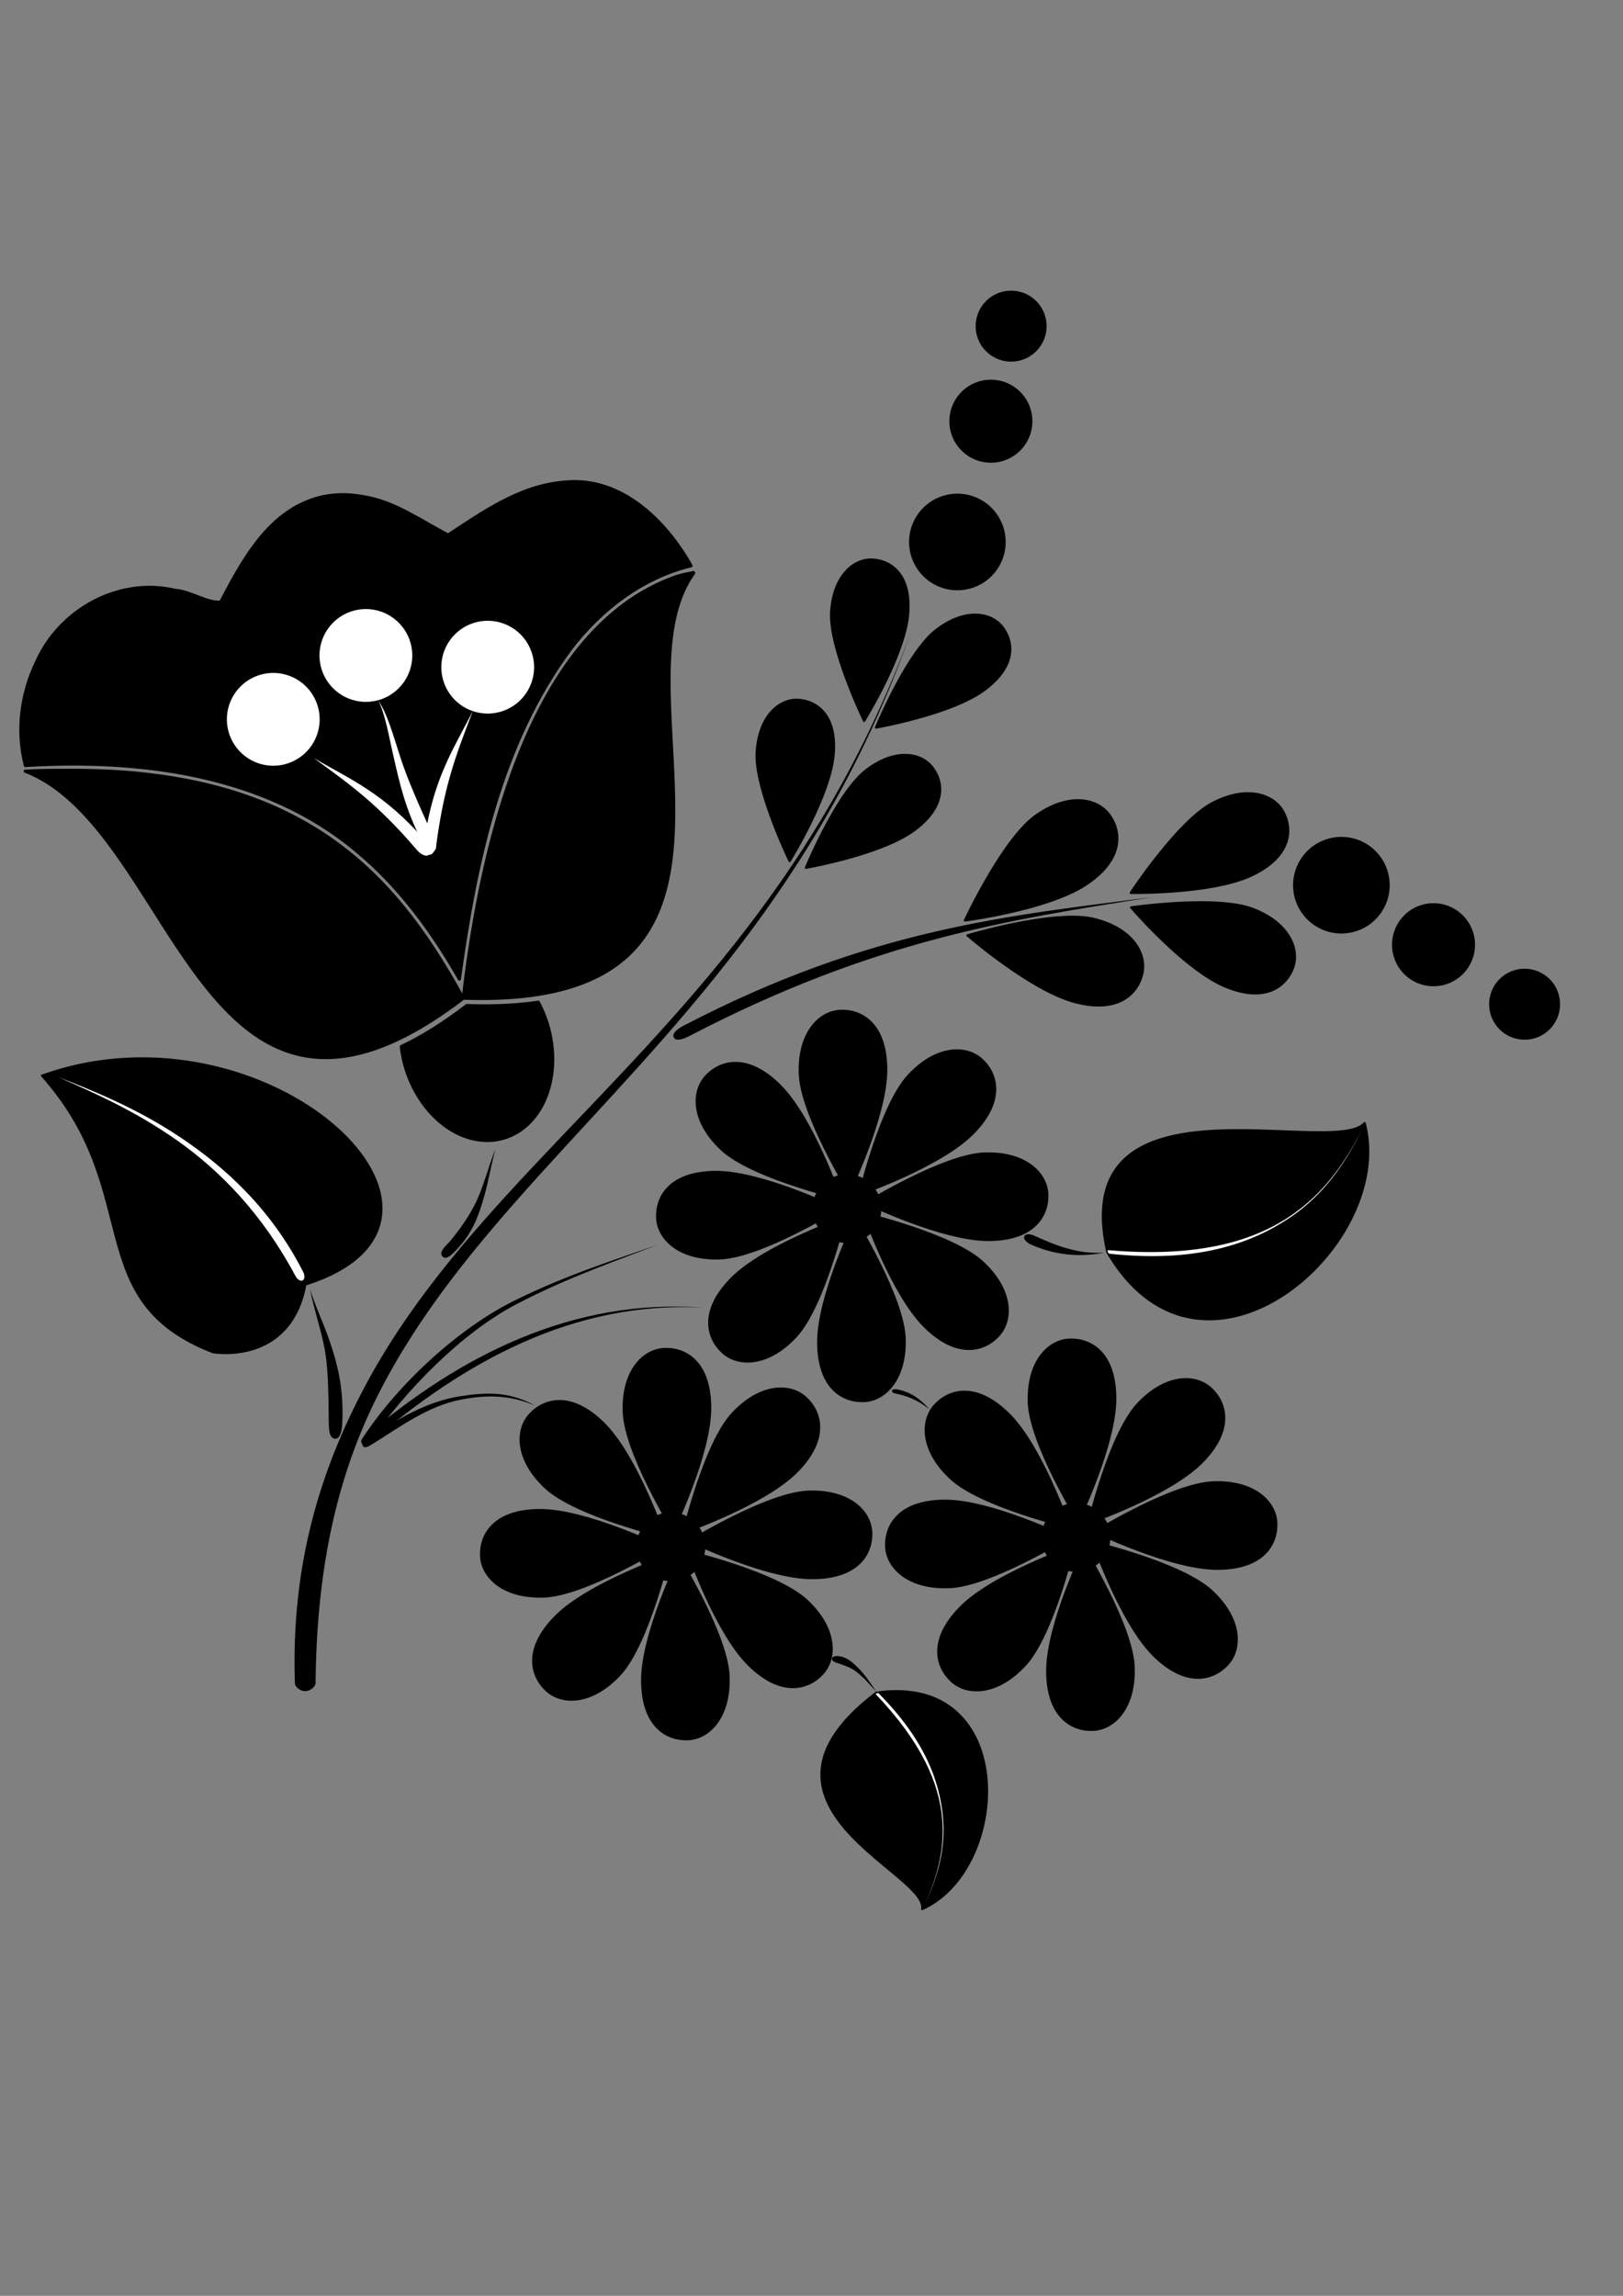 <svg xmlns="http://www.w3.org/2000/svg" width="210mm" height="297mm" viewBox="0 0 744.094 1052.362"><rect x="0" y="0" width="744.094" height="1052.362" fill="#808080" stroke="none"/><g fill-rule="evenodd"><path d="M479.331 149.505a15.76 15.76 0 01-15.683 15.76 15.76 15.76 0 01-15.836-15.607 15.76 15.76 0 0115.53-15.911 15.76 15.76 0 0115.986 15.452M472.815 193.076a18.53 18.53 0 01-18.503 18.53 18.53 18.53 0 01-18.556-18.477 18.53 18.53 0 0118.451-18.582 18.53 18.53 0 0118.608 18.425M460.573 248.434a21.645 21.645 0 01-21.57 21.644 21.645 21.645 0 01-21.719-21.494 21.645 21.645 0 0121.419-21.794 21.645 21.645 0 0121.868 21.343M381.078 280.302c1.12-16.705 10.568-24.196 18.87-23.794 8.3.402 18.128 6.635 16.348 25.5-1.78 18.865-20.13 48.442-20.13 48.442s-16.209-33.442-15.088-50.148zM429.061 288.905c13.23-10.262 25.106-8.177 30.32-1.706 5.215 6.471 7.086 17.958-8.197 29.161-15.282 11.203-49.58 17.139-49.58 17.139s14.227-34.333 27.457-44.594zM346.935 344.588c1.12-16.706 10.568-24.197 18.87-23.795 8.3.402 18.128 6.635 16.348 25.5-1.78 18.866-20.13 48.443-20.13 48.443s-16.209-33.442-15.088-50.148zM396.918 353.19c13.23-10.26 25.107-8.176 30.321-1.705 5.215 6.471 7.086 17.958-8.197 29.16-15.283 11.204-49.58 17.14-49.58 17.14s14.226-34.333 27.456-44.594zM556.2 367.918c15.964-8.132 28.028-3.558 32.211 4.29 4.183 7.847 3.845 20.296-14.466 29.005-18.311 8.71-55.55 8.069-55.55 8.069s21.84-33.233 37.805-41.364zM574.608 416.725c16.684 6.53 21.281 18.585 18.194 26.925-3.086 8.34-12.615 16.359-31.29 8.46-18.674-7.9-42.936-36.16-42.936-36.16s39.348-5.754 56.032.775zM474.89 373.885c15.142-10.727 28.192-7.85 33.655-.434 5.463 7.416 6.984 20.224-10.475 31.895-17.46 11.671-55.719 16.599-55.719 16.599s17.399-37.332 32.54-48.06zM501.076 421.143c18.077 4.19 24.596 15.855 22.683 24.865-1.913 9.01-10.475 18.656-30.798 13.36-20.322-5.294-49.424-30.615-49.424-30.615s39.462-11.8 57.539-7.61zM692.949 474.88a15.76 15.76 0 01-8.56-20.52 15.76 15.76 0 0120.477-8.66 15.76 15.76 0 018.76 20.436 15.76 15.76 0 01-20.394 8.858M650.135 450.168a18.53 18.53 0 01-10.04-24.184 18.53 18.53 0 0124.17-10.075 18.53 18.53 0 0110.108 24.157 18.53 18.53 0 01-24.142 10.142M606.704 425.76a21.645 21.645 0 01-11.746-28.21 21.645 21.645 0 0128.169-11.843 21.645 21.645 0 0111.941 28.127 21.645 21.645 0 01-28.085 12.039M507.719 574.016c-19.38-85.402 103.608-42.86 117.916-59.21 14.815 56.482-74.324 133.611-117.916 59.21z" stroke="#000" stroke-linecap="round" stroke-linejoin="round"/><path d="M508.624 574.679c39.62 4.324 64.716-4.535 82.323-16.257 17.59-11.71 26.918-27.638 33.58-40.683-6.824 12.997-16.264 28.755-33.855 40.266-17.573 11.5-43.065 18.496-82.581 15.047-.546-.047-.14 1.553.533 1.627z" fill="#fff"/><path d="M401.782 775.908c-68.125 51.546 23.962 82.736 21.01 99.164 41.003-18.194 44.548-108.68-21.01-99.164z" stroke="#000" stroke-linecap="round" stroke-linejoin="round"/><path d="M402.815 776.205c21.594 21.705 28.112 40.944 29.52 57.133 1.407 16.172-3.68 29.408-8.314 39.662 4.528-10.328 9.458-23.55 7.931-39.628-1.525-16.06-9.35-34.644-30.37-56.707-.29-.305.866-.829 1.233-.46z" fill="#fff"/><path d="M140 775.22c-2.031.045-4.745-1.714-4.812-3.747-1.823-54.692 11.971-97.879 31.758-135.298 19.741-37.334 46.988-68.932 76.67-100.601 60.01-64.027 131.107-129.45 173.7-244.987C376.13 406.913 306.08 473.582 247.13 538.807c-29.11 32.208-55.235 63.785-73.841 100.629-18.562 36.756-28.09 78.766-28.609 131.922-.02 2.013-2.649 3.815-4.68 3.861z"/><g stroke="#000" stroke-linecap="round" stroke-linejoin="round"><path d="M416.576 492.932c12.858-13.79 26.434-13.613 33.397-7.36 6.962 6.254 11.111 18.686-3.859 33.892-14.97 15.207-52.024 27.985-52.024 27.985s9.628-40.727 22.486-54.517z" stroke-width=".973"/><path d="M403.51 554.009a15.215 15.215 0 01-15.162 15.215 15.215 15.215 0 01-15.268-15.11 15.215 15.215 0 0115.056-15.32 15.215 15.215 0 0115.372 15.003" stroke-width="1.121"/><path d="M366.674 492.177c-.66-18.843 9.066-28.318 18.411-28.819 9.346-.501 21.07 5.355 21.237 26.693.168 21.338-16.998 56.575-16.998 56.575s-21.99-35.606-22.65-54.45zM330.854 526.929c-13.79-12.858-13.613-26.435-7.36-33.397 6.255-6.962 18.686-11.112 33.893 3.858 15.206 14.97 27.984 52.024 27.984 52.024s-40.727-9.627-54.517-22.485zM330.099 576.83c-18.843.66-28.318-9.065-28.819-18.41-.5-9.346 5.356-21.07 26.694-21.238 21.338-.167 56.574 17 56.574 17s-35.606 21.99-54.45 22.649zM364.851 612.65c-12.858 13.791-26.434 13.614-33.397 7.36-6.962-6.254-11.111-18.685 3.859-33.892 14.97-15.207 52.024-27.984 52.024-27.984s-9.628 40.727-22.486 54.517zM414.753 613.406c.66 18.843-9.066 28.317-18.411 28.818-9.346.501-21.07-5.355-21.237-26.693-.168-21.338 16.998-56.574 16.998-56.574s21.99 35.606 22.65 54.449zM450.573 578.654c13.79 12.857 13.613 26.434 7.36 33.396-6.255 6.963-18.686 11.112-33.893-3.858-15.206-14.97-27.984-52.024-27.984-52.024s40.727 9.628 54.517 22.486zM451.328 528.752c18.843-.66 28.318 9.066 28.819 18.411.5 9.345-5.356 21.07-26.694 21.237-21.337.167-56.574-16.999-56.574-16.999s35.606-21.99 54.45-22.65z" stroke-width=".973"/></g><g stroke="#000" stroke-linecap="round" stroke-linejoin="round"><path d="M521.576 643.646c12.858-13.79 26.434-13.613 33.397-7.36 6.962 6.255 11.111 18.686-3.859 33.893-14.97 15.206-52.024 27.984-52.024 27.984s9.628-40.727 22.486-54.517z" stroke-width=".973"/><path d="M508.51 704.723a15.215 15.215 0 01-15.162 15.215 15.215 15.215 0 01-15.268-15.109 15.215 15.215 0 0115.056-15.32 15.215 15.215 0 0115.372 15.003" stroke-width="1.121"/><path d="M471.674 642.89c-.66-18.842 9.066-28.317 18.411-28.818 9.346-.5 21.07 5.356 21.237 26.694.168 21.337-16.998 56.574-16.998 56.574s-21.99-35.606-22.65-54.45zM435.854 677.643c-13.79-12.858-13.613-26.434-7.36-33.397 6.255-6.962 18.686-11.111 33.893 3.859 15.206 14.97 27.984 52.024 27.984 52.024s-40.727-9.628-54.517-22.486zM435.099 727.545c-18.843.66-28.318-9.066-28.819-18.411-.5-9.346 5.356-21.07 26.694-21.237 21.338-.168 56.574 16.998 56.574 16.998s-35.606 21.99-54.45 22.65zM469.851 763.365c-12.858 13.79-26.434 13.613-33.397 7.36-6.962-6.255-11.111-18.686 3.859-33.893 14.97-15.206 52.024-27.984 52.024-27.984s-9.628 40.727-22.486 54.517zM519.753 764.12c.66 18.843-9.066 28.318-18.411 28.819-9.346.5-21.07-5.356-21.237-26.694-.168-21.338 16.998-56.574 16.998-56.574s21.99 35.606 22.65 54.45zM555.573 729.368c13.79 12.858 13.613 26.434 7.36 33.397-6.255 6.962-18.686 11.111-33.893-3.859-15.206-14.97-27.984-52.024-27.984-52.024s40.727 9.628 54.517 22.486zM556.328 679.466c18.843-.66 28.318 9.066 28.819 18.411.5 9.346-5.356 21.07-26.694 21.237-21.337.168-56.574-16.998-56.574-16.998s35.606-21.99 54.45-22.65z" stroke-width=".973"/></g><g stroke="#000" stroke-linecap="round" stroke-linejoin="round"><path d="M335.862 647.932c12.857-13.79 26.434-13.613 33.396-7.36 6.963 6.254 11.112 18.686-3.858 33.892-14.97 15.207-52.024 27.985-52.024 27.985s9.628-40.727 22.486-54.517z" stroke-width=".973"/><path d="M322.796 709.009a15.215 15.215 0 01-15.163 15.215 15.215 15.215 0 01-15.268-15.11 15.215 15.215 0 0115.057-15.32 15.215 15.215 0 0115.372 15.003" stroke-width="1.121"/><path d="M285.96 647.177c-.66-18.843 9.066-28.318 18.411-28.819 9.345-.501 21.07 5.355 21.237 26.693.167 21.338-16.999 56.575-16.999 56.575s-21.99-35.606-22.65-54.45zM250.14 681.929c-13.79-12.858-13.613-26.435-7.36-33.397 6.254-6.962 18.686-11.112 33.892 3.858 15.207 14.97 27.985 52.024 27.985 52.024s-40.727-9.627-54.517-22.485zM249.385 731.83c-18.843.66-28.318-9.065-28.819-18.41-.5-9.346 5.355-21.07 26.693-21.238 21.338-.167 56.575 17 56.575 17s-35.606 21.99-54.45 22.649zM284.137 767.65c-12.858 13.791-26.435 13.614-33.397 7.36-6.962-6.254-11.112-18.685 3.858-33.892 14.97-15.207 52.024-27.984 52.024-27.984s-9.627 40.727-22.485 54.517zM334.039 768.406c.66 18.843-9.066 28.317-18.412 28.818-9.345.501-21.07-5.355-21.237-26.693-.167-21.338 17-56.574 17-56.574s21.99 35.606 22.649 54.449zM369.859 733.654c13.79 12.857 13.613 26.434 7.359 33.396-6.254 6.963-18.685 11.112-33.892-3.858-15.207-14.97-27.984-52.024-27.984-52.024s40.727 9.628 54.517 22.486zM370.614 683.752c18.843-.66 28.317 9.066 28.818 18.411.501 9.345-5.355 21.07-26.693 21.237-21.338.167-56.574-16.999-56.574-16.999s35.606-21.99 54.449-22.65z" stroke-width=".973"/></g><path d="M381.429 760.326c-.07 1.324 1.91 1.764 3.003 2.157 2.594.933 5.244 1.688 7.713 3.488 3.4 2.478 6.486 5.92 9.64 9.622-2.59-4.024-5.252-7.998-8.38-11.094-2.296-2.272-4.812-4.623-8.112-5.254-1.344-.258-3.794-.245-3.864 1.08zM166.429 662.362c.731.472 2.077.271 2.563-.443 16.94-24.926 42.884-50.927 67.125-63.747 24.247-12.823 48.485-20.889 65.312-27.596-16.954 6.078-41.554 13.598-66.173 25.899-24.62 12.302-52.548 37.374-69.432 63.339-.477.734-.127 2.076.605 2.548z"/><path d="M166.25 661.826c.794.91 2.631.086 3.543-.694 41.944-35.9 92.764-65.38 153.421-61.627-60.68-4.95-113.185 22.473-155.75 58.906-.92.786-2.008 2.506-1.214 3.415z"/><path d="M166.429 662.898c.752 1.093 2.761.02 3.838-.654 13.627-8.519 25.96-17.721 40.97-20.661 11.197-2.193 22.055-2.419 34.12 2.743-12.091-6.745-22.89-6.073-34.27-4.32-15.427 2.378-28.778 10.375-42.544 19.573-1.08.72-2.867 2.226-2.114 3.319zM408.929 637.54c-.105.922 1.434 1.225 2.265 1.39 6.989 1.39 11.565 4.392 15.056 7.182-2.926-3.2-7.192-7.712-14.656-9.195-.883-.176-2.561-.298-2.665.624zM469.643 566.648c-.672 1.335 1.257 3.035 2.633 3.661 10.72 4.878 22.207 6.219 34.153 3.839-12.027.933-22.257-3.182-32.358-7.779-1.331-.605-3.756-1.058-4.428.279zM308.929 475.576c1.116 2.093 4.956.445 7.02-.63 85.329-44.42 147.16-53.39 211.908-63.655-64.703 8.428-128.371 14.042-214.416 58.836-2.08 1.083-5.63 3.357-4.512 5.45z"/><path d="M214.04 460.973c-.003.003-.005.003-.01.006l-.088.066c-10.8 8.254-20.722 14.378-29.91 18.726a43.956 33.95 73.497 001.986 9.652 43.956 33.95 73.497 0045.062 32.175 43.956 33.95 73.497 0019.954-51.757l-.176-.584a43.956 33.95 73.497 00-4.114-9.792c-9.497 1.39-20.326 1.942-32.704 1.508z" stroke="#000" stroke-width="1.535" stroke-linecap="round" stroke-linejoin="round"/><path d="M212.365 457.631c-4.078-7.427-8.334-14.72-12.913-21.772a247.026 247.026 0 00-7.258-10.581 208.562 208.562 0 00-7.84-10.144 182.59 182.59 0 00-8.518-9.637 165.425 165.425 0 00-9.294-9.054 155.524 155.524 0 00-10.17-8.4 151.76 151.76 0 00-11.139-7.674 153.945 153.945 0 00-12.206-6.875 162.188 162.188 0 00-13.371-6.003 176.92 176.92 0 00-14.63-5.059 199.177 199.177 0 00-15.99-4.042 230.087 230.087 0 00-17.446-2.952 270.953 270.953 0 00-18.995-1.791 324.046 324.046 0 00-20.646-.555c-7.167.029-12.638-.054-20.403.423C81.027 380.44 91.919 549.679 212.365 457.63zM317.861 262.41l-.095.062c-4.614.971-5.753 1.047-9.999 2.667a88.437 88.437 0 00-12.207 5.765 94.617 94.617 0 00-11.173 7.468 106.694 106.694 0 00-10.185 9.01 124.747 124.747 0 00-9.244 10.394 148.781 148.781 0 00-8.346 11.614 179.011 179.011 0 00-7.498 12.676 215.28 215.28 0 00-6.69 13.578 257.433 257.433 0 00-5.932 14.318 304.8 304.8 0 00-5.217 14.897c-3.25 10.088-6.054 20.454-8.474 30.887s-4.455 20.932-6.166 31.282a613.76 613.76 0 00-4.222 30.39l.04.147c.005-.002.007-.003.01-.006 154.847 5.425 66.402-140.457 105.581-194.85l-.183-.3z" stroke="#000" stroke-width="1.401" stroke-linecap="round" stroke-linejoin="round"/><path d="M143.25 229.007c-21.267 7.295-32.392 28.703-42.135 47.018-6.69.348-13.64-4.954-20.887-5.44-25.717-6.139-52.945 8.964-63.474 32.854-7.057 14.598-9.278 31.727-5.12 47.486 52.65-3.223 109.965 4.012 151.743 39.092 19.577 16.127 34.725 36.916 47.252 58.81 7.304-52.788 18.614-107.767 51.034-151.396 13.779-18.026 32.895-32.638 55.18-38.091-11.587-20.682-32.127-40.9-57.733-38.365-20.287 1.445-37.419 13.572-53.639 24.243-12.204-6.25-24.512-15.344-38.857-17.549-7.74-1.477-15.876-1.23-23.364 1.338z" stroke="#000" stroke-width="1.401" stroke-linecap="round" stroke-linejoin="round"/><path d="M196.637 391.812c-1.553 1.263-4.212-.69-5.445-2.134-18.956-22.214-32.092-30.942-47.35-42.226 15.936 9.476 32.21 15.804 51.637 38.567 1.258 1.474 2.71 4.53 1.158 5.793z" fill="#fff"/><path d="M198.9 390.125c-2.04 1.077-4.285-2.255-5.321-4.223-7.817-14.846-10.505-27.696-12.87-37.877-2.643-11.374-3.904-19.989-7.192-26.79 4.209 6.416 6.477 14.935 10.06 25.994 3.199 9.867 8.23 21.337 15.056 36.18.91 1.978 2.306 5.639.267 6.716z" fill="#fff"/><path d="M196.67 391.802c-1.99-.213-2.436-3.567-2.184-5.489 3.893-29.672 14.092-43.843 22.296-60.471-6.65 17.775-12.912 32.25-16.708 61.204-.247 1.883-1.413 4.97-3.404 4.756zM145.672 323.692a21.261 21.261 0 01-14.275 26.403 21.261 21.261 0 01-26.454-14.183 21.261 21.261 0 0114.091-26.502 21.261 21.261 0 0126.552 13.999M188.13 294.416a21.261 21.261 0 01-14.275 26.404 21.261 21.261 0 01-26.453-14.183 21.261 21.261 0 0114.091-26.502 21.261 21.261 0 0126.551 13.998" fill="#fff"/><path d="M243.983 299.783a21.261 21.261 0 01-14.275 26.403 21.261 21.261 0 01-26.453-14.183 21.261 21.261 0 0114.09-26.502 21.261 21.261 0 0126.552 13.999" fill="#fff"/><path d="M202.857 575.934c-2.045-2.228 2.264-5.436 3.91-7.49 5.74-7.163 9.996-13.489 12.839-20.507 2.941-7.262 4.675-13.925 7.537-21.29-1.93 7.11-3.185 14.87-5.255 22.082-2.137 7.443-4.766 15.56-11.46 22.862-1.903 2.076-5.527 6.57-7.57 4.343z"/><g><path d="M19.286 493.076C122.63 455.98 232.65 559.578 140 588.791c-6.977 37.377-42.396 31.016-42.396 31.016-61.352-23.787-30.554-73.084-78.318-126.73z" stroke="#000"/><path d="M138.745 586.944c1.111-.553.913-2.6.351-3.707-14.887-29.336-36.285-48.52-56.823-62.176-20.518-13.643-40.883-21.549-55.563-27.357 14.502 6.454 34.441 14.913 54.44 29.007 19.976 14.078 39.295 33.99 54.408 62.365.574 1.078 2.075 2.42 3.187 1.868z" fill="#fff"/></g><path d="M153.571 659.505c2.686.168 3.241-4.61 3.357-7.117.774-16.753-2.504-27.703-5.458-36.65-2.962-8.97-6.478-15.723-9.327-24.804 1.81 9.171 4.484 16.796 6.348 25.617 1.886 8.923 2.104 19.507 2.24 35.715.02 2.473.129 7.07 2.84 7.24z"/></g></svg>